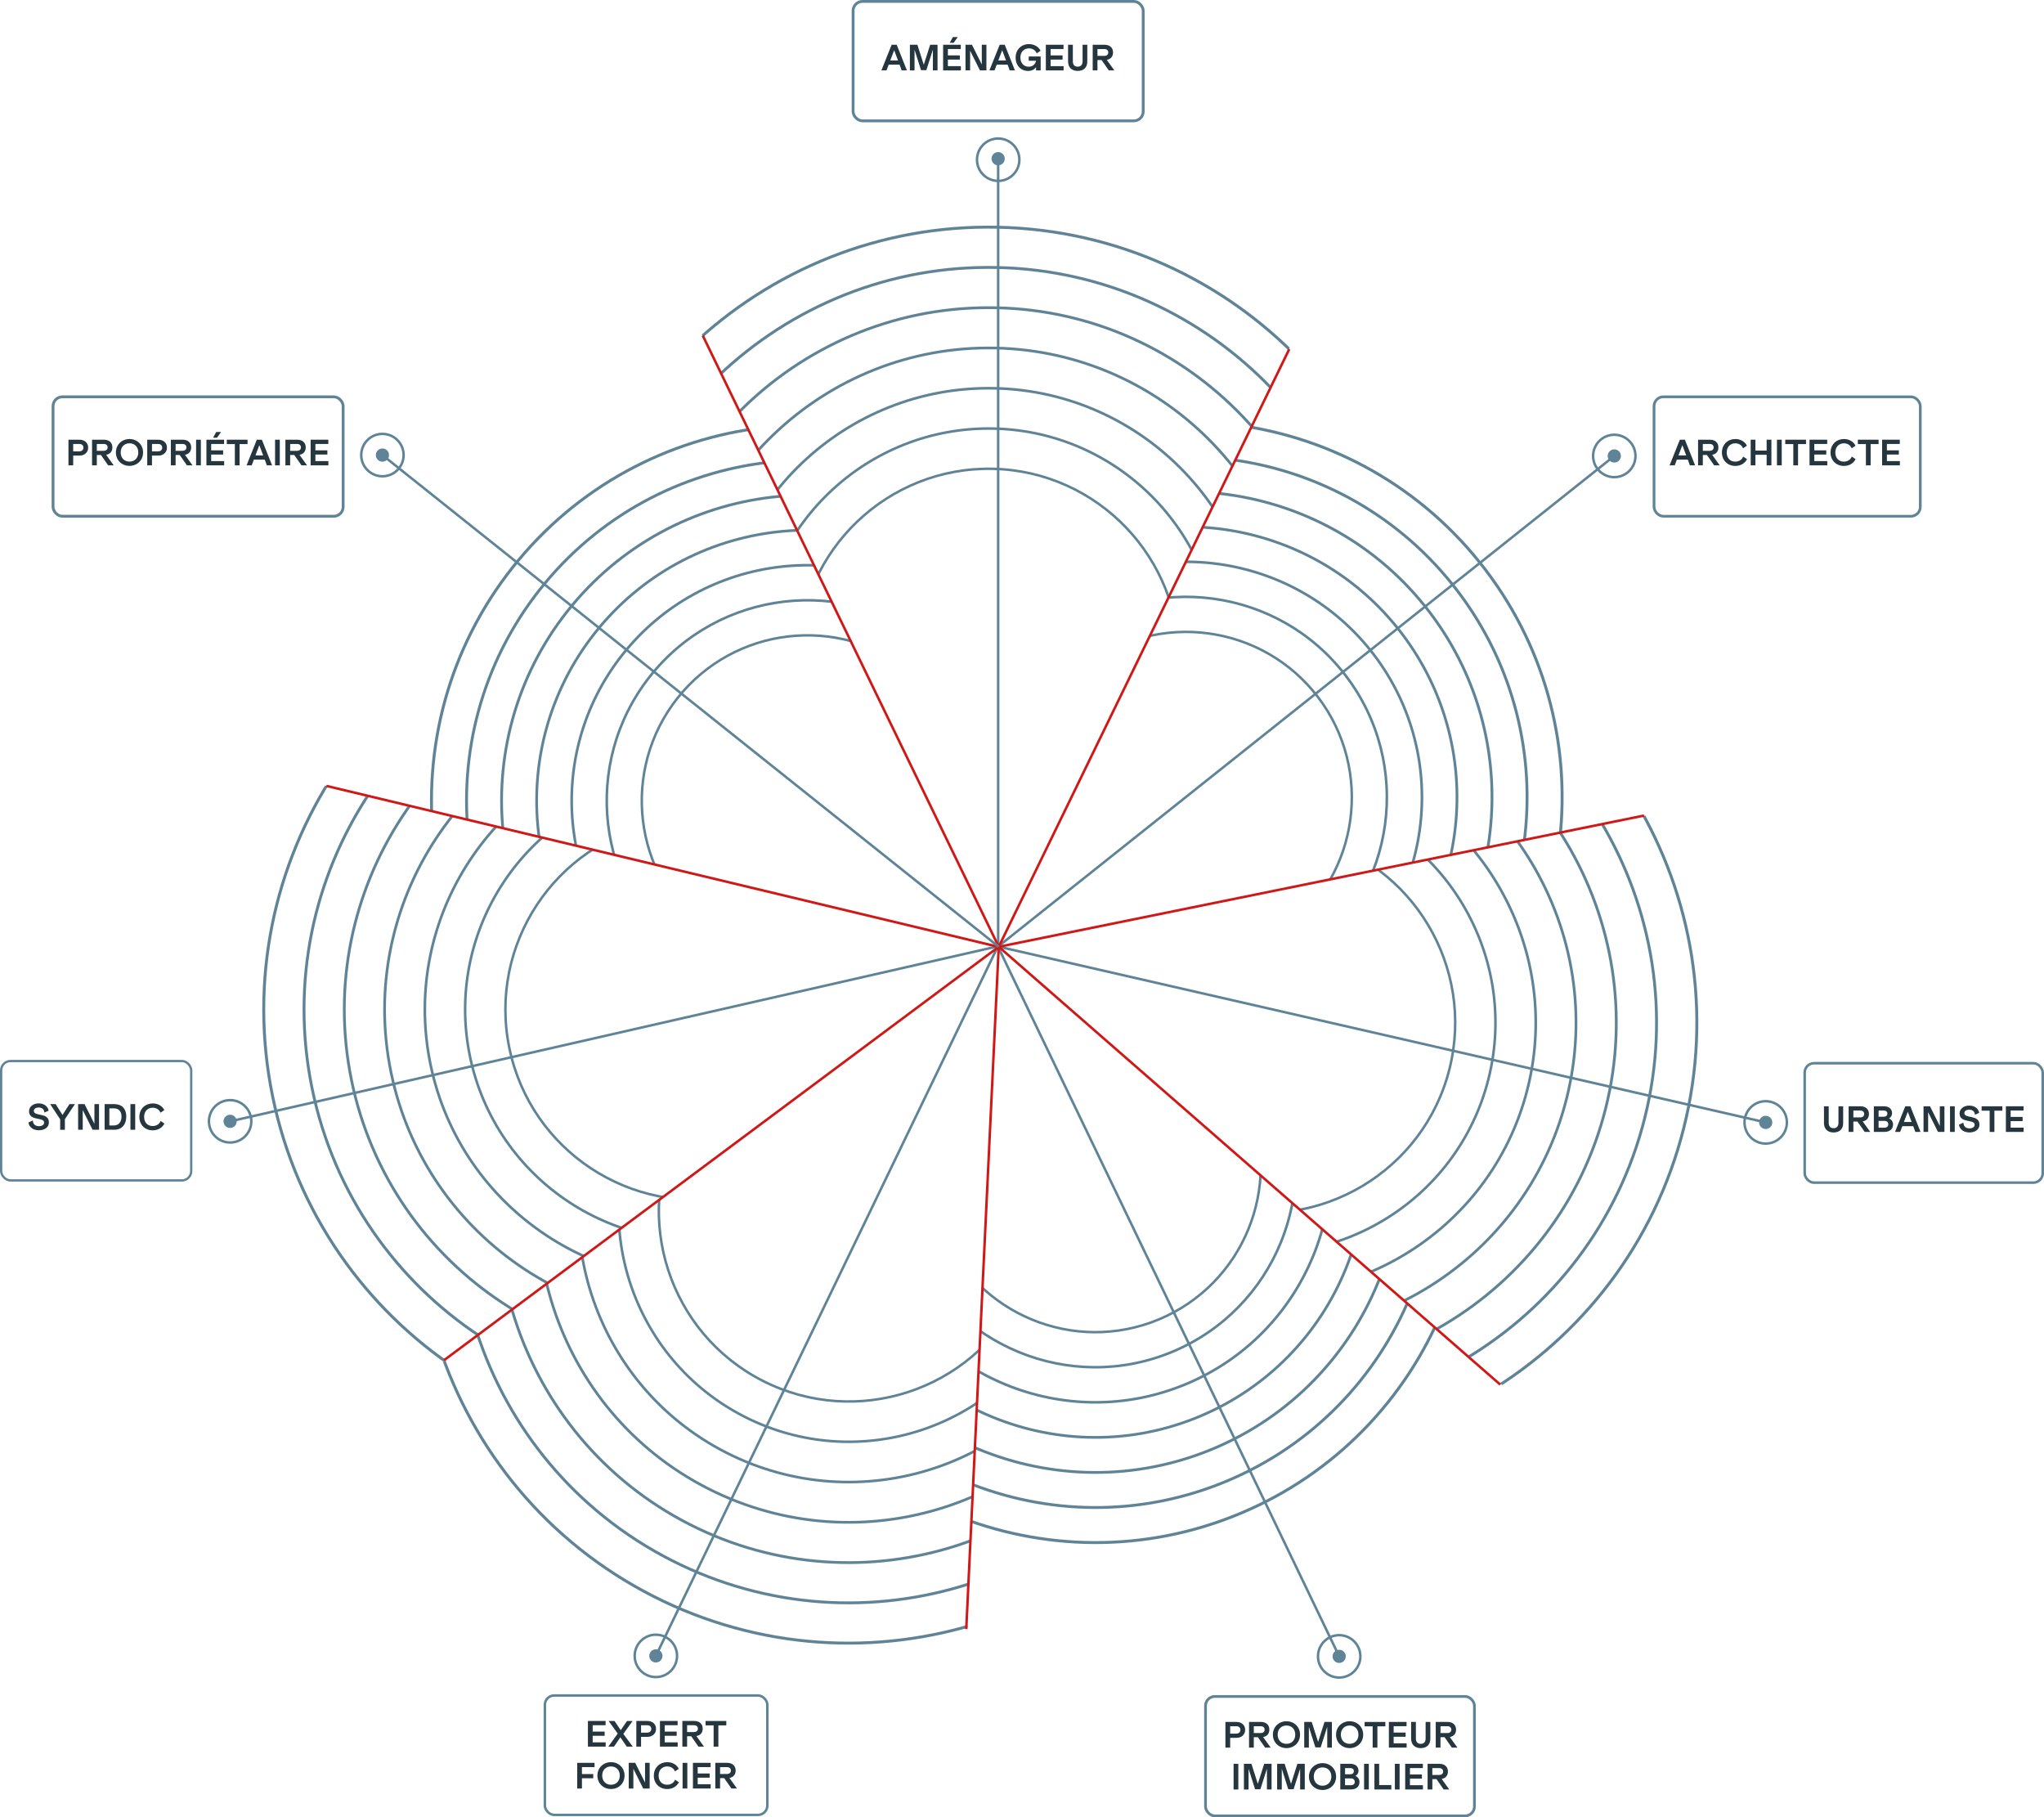 <?xml version="1.0" encoding="UTF-8"?>
<svg id="Calque_2" data-name="Calque 2" xmlns="http://www.w3.org/2000/svg" xmlns:xlink="http://www.w3.org/1999/xlink" viewBox="0 0 820.01 728.92">
  <defs>
    <style>
      .cls-1, .cls-2, .cls-3, .cls-4, .cls-5, .cls-6, .cls-7, .cls-8, .cls-9, .cls-10, .cls-11, .cls-12, .cls-13, .cls-14 {
        fill: none;
      }

      .cls-2 {
        stroke: #d01817;
      }

      .cls-2, .cls-3, .cls-4, .cls-5, .cls-6, .cls-7, .cls-8, .cls-9, .cls-10, .cls-11, .cls-12, .cls-13, .cls-14 {
        stroke-miterlimit: 10;
      }

      .cls-15 {
        clip-path: url(#clippath-1);
      }

      .cls-16 {
        clip-path: url(#clippath-3);
      }

      .cls-17 {
        clip-path: url(#clippath-4);
      }

      .cls-18 {
        clip-path: url(#clippath-2);
      }

      .cls-19 {
        clip-path: url(#clippath-6);
      }

      .cls-20 {
        clip-path: url(#clippath-5);
      }

      .cls-21 {
        fill: #25363e;
      }

      .cls-22 {
        fill: #5f8497;
      }

      .cls-3 {
        stroke-width: 1.03px;
      }

      .cls-3, .cls-4, .cls-5, .cls-6, .cls-7, .cls-8, .cls-9, .cls-10, .cls-11, .cls-12, .cls-13, .cls-14 {
        stroke: #5f8497;
      }

      .cls-4 {
        stroke-width: 1.03px;
      }

      .cls-5 {
        stroke-width: 1.06px;
      }

      .cls-6 {
        stroke-width: .92px;
      }

      .cls-7 {
        stroke-width: 1.1px;
      }

      .cls-8 {
        stroke-width: 1.18px;
      }

      .cls-9 {
        stroke-width: 1.12px;
      }

      .cls-10 {
        stroke-width: 1.14px;
      }

      .cls-11 {
        stroke-width: 1.15px;
      }

      .cls-12 {
        stroke-width: 1.09px;
      }

      .cls-13 {
        stroke-width: 1.09px;
      }

      .cls-23 {
        clip-path: url(#clippath);
      }
    </style>
    <clipPath id="clippath">
      <polygon class="cls-1" points="163.66 556.76 287.7 463.96 255.11 344.97 116.72 311.88 75.84 448.84 163.66 556.76"/>
    </clipPath>
    <clipPath id="clippath-1">
      <polygon class="cls-1" points="387.33 670.76 393.03 540.29 287.7 463.96 171.31 551.1 248.2 672.11 387.33 670.76"/>
    </clipPath>
    <clipPath id="clippath-2">
      <polygon class="cls-1" points="677.37 323.59 526.88 354.11 514.9 479.48 608.7 560.8 709.61 458.94 677.37 323.59"/>
    </clipPath>
    <clipPath id="clippath-3">
      <polygon class="cls-1" points="505.33 164.55 449.54 279.43 510.48 357.78 633.37 332.76 618.82 208.77 505.33 164.55"/>
    </clipPath>
    <clipPath id="clippath-4">
      <polygon class="cls-1" points="584.7 540.41 481.6 450.42 395.88 480.27 389.05 623.88 510.81 634.24 584.7 540.41"/>
    </clipPath>
    <clipPath id="clippath-5">
      <polygon class="cls-1" points="167 323.9 291.02 353.45 352.01 278.36 297.25 165.53 180.75 210.41 167 323.9"/>
    </clipPath>
    <clipPath id="clippath-6">
      <polygon class="cls-1" points="277.97 126.79 343.97 262.94 456.89 264.12 520.96 132.18 399.22 56.44 277.97 126.79"/>
    </clipPath>
  </defs>
  <g id="Calque_1-2" data-name="Calque 1">
    <g class="cls-23">
      <g>
        <path class="cls-14" d="M294.46,479.73c-41.24,8.47-81.67-18.19-90.14-59.43-8.47-41.24,18.19-81.67,59.43-90.13s81.67,18.19,90.14,59.42c8.47,41.23-18.19,81.67-59.43,90.14Z"/>
        <path class="cls-3" d="M297.71,495.55c-49.96,10.26-98.95-22.04-109.21-72-10.26-49.96,22.04-98.95,72-109.21,49.96-10.26,98.95,22.04,109.21,71.99,10.26,49.95-22.04,98.96-72,109.22Z"/>
        <path class="cls-5" d="M300.96,511.38c-58.69,12.05-116.24-25.89-128.29-84.58-12.05-58.69,25.89-116.23,84.58-128.28,58.69-12.05,116.24,25.89,128.29,84.57,12.05,58.68-25.89,116.24-84.58,128.29Z"/>
        <path class="cls-12" d="M304.21,527.2c-67.41,13.84-133.52-29.74-147.36-97.15-13.84-67.41,29.74-133.51,97.15-147.36,67.41-13.84,133.52,29.74,147.36,97.14,13.84,67.4-29.74,133.52-97.15,147.37Z"/>
        <path class="cls-9" d="M307.46,543.03c-76.14,15.64-150.8-33.59-166.44-109.73-15.64-76.14,33.59-150.79,109.73-166.43,76.14-15.64,150.8,33.59,166.44,109.72,15.63,76.13-33.59,150.8-109.73,166.44Z"/>
        <path class="cls-11" d="M310.71,558.85c-84.87,17.43-168.09-37.44-185.51-122.3-17.43-84.86,37.44-168.08,122.3-185.5,84.87-17.43,168.09,37.44,185.51,122.29,17.43,84.85-37.44,168.09-122.3,185.52Z"/>
        <path class="cls-8" d="M313.96,574.67c-93.59,19.22-185.37-41.29-204.59-134.88-19.22-93.59,41.29-185.36,134.88-204.58,93.59-19.22,185.37,41.29,204.59,134.87,19.22,93.58-41.29,185.37-134.88,204.59Z"/>
      </g>
    </g>
    <g class="cls-15">
      <g>
        <path class="cls-14" d="M408.68,520.46c-19.09,37.52-65.15,52.5-102.67,33.41-37.52-19.09-52.5-65.15-33.4-102.66,19.09-37.52,65.15-52.5,102.66-33.41,37.51,19.09,52.5,65.15,33.41,102.67Z"/>
        <path class="cls-3" d="M423.08,527.79c-23.14,45.45-78.94,63.61-124.39,40.48-45.45-23.14-63.61-78.93-40.47-124.39,23.14-45.45,78.94-63.61,124.39-40.48,45.45,23.13,63.61,78.94,40.48,124.39Z"/>
        <path class="cls-5" d="M437.47,535.12c-27.18,53.39-92.73,74.72-146.12,47.55-53.39-27.18-74.72-92.72-47.54-146.12,27.18-53.39,92.73-74.72,146.11-47.55,53.39,27.17,74.72,92.73,47.55,146.12Z"/>
        <path class="cls-12" d="M451.87,542.45c-31.22,61.33-106.51,85.83-167.85,54.62-61.33-31.22-85.83-106.51-54.61-167.84s106.51-85.83,167.84-54.62c61.32,31.21,85.83,106.51,54.62,167.85Z"/>
        <path class="cls-9" d="M466.27,549.78c-35.26,69.27-120.3,96.94-189.57,61.69-69.27-35.26-96.93-120.29-61.68-189.57,35.26-69.27,120.3-96.94,189.56-61.69,69.26,35.25,96.94,120.3,61.69,189.57Z"/>
        <path class="cls-11" d="M480.67,557.1c-39.3,77.21-134.09,108.05-211.3,68.75-77.21-39.3-108.04-134.08-68.74-211.29,39.3-77.21,134.09-108.05,211.29-68.76,77.2,39.29,108.05,134.09,68.76,211.3Z"/>
        <path class="cls-8" d="M495.06,564.43c-43.34,85.15-147.87,119.16-233.02,75.82s-119.15-147.87-75.81-233.02c43.34-85.15,147.87-119.16,233.01-75.83,85.14,43.33,119.17,147.87,75.83,233.02Z"/>
      </g>
    </g>
    <g class="cls-18">
      <g>
        <path class="cls-14" d="M526.09,336.17c40.82,10.28,65.67,51.85,55.39,92.68-10.28,40.82-51.85,65.66-92.67,55.38-40.82-10.28-65.67-51.85-55.39-92.67,10.28-40.82,51.85-65.67,92.68-55.39Z"/>
        <path class="cls-3" d="M530.03,320.5c49.46,12.46,79.56,62.83,67.11,112.29-12.46,49.46-62.83,79.56-112.29,67.1-49.46-12.46-79.56-62.83-67.11-112.28,12.45-49.45,62.83-79.56,112.29-67.11Z"/>
        <path class="cls-5" d="M533.98,304.84c58.1,14.63,93.46,73.8,78.83,131.9-14.63,58.1-73.8,93.45-131.9,78.82-58.1-14.63-93.46-73.8-78.83-131.89,14.63-58.09,73.8-93.46,131.9-78.83Z"/>
        <path class="cls-12" d="M537.92,289.17c66.74,16.81,107.36,84.77,90.55,151.51-16.81,66.74-84.77,107.35-151.51,90.54-66.74-16.81-107.36-84.77-90.55-151.5,16.8-66.73,84.77-107.36,151.51-90.55Z"/>
        <path class="cls-9" d="M541.87,273.51c75.38,18.98,121.25,95.75,102.27,171.12-18.98,75.37-95.74,121.24-171.12,102.26-75.38-18.98-121.25-95.75-102.27-171.11,18.98-75.36,95.75-121.25,171.12-102.27Z"/>
        <path class="cls-11" d="M545.81,257.84c84.01,21.16,135.15,106.72,113.99,190.73-21.16,84.01-106.72,135.14-190.73,113.98-84.01-21.16-135.15-106.72-114-190.72,21.15-84,106.72-135.15,190.73-113.99Z"/>
        <path class="cls-8" d="M549.76,242.18c92.65,23.33,149.05,117.69,125.71,210.35-23.33,92.65-117.69,149.03-210.34,125.7-92.65-23.33-149.05-117.69-125.72-210.33,23.33-92.64,117.69-149.05,210.35-125.71Z"/>
      </g>
    </g>
    <g class="cls-16">
      <g>
        <path class="cls-14" d="M435.61,267.02c29.16-22.2,70.95-16.54,93.16,12.62,22.2,29.16,16.54,70.95-12.62,93.15-29.16,22.2-70.95,16.54-93.16-12.62-22.2-29.16-16.54-70.95,12.62-93.16Z"/>
        <path class="cls-3" d="M427.09,255.83c35.33-26.9,85.97-20.04,112.87,15.29,26.9,35.33,20.04,85.96-15.3,112.87-35.34,26.9-85.97,20.04-112.87-15.29-26.9-35.33-20.04-85.97,15.29-112.87Z"/>
        <path class="cls-5" d="M418.57,244.64c41.51-31.6,100.98-23.54,132.59,17.96,31.6,41.51,23.54,100.98-17.97,132.58-41.51,31.6-100.98,23.54-132.58-17.96-31.6-41.5-23.54-100.98,17.96-132.59Z"/>
        <path class="cls-12" d="M410.05,233.45c47.68-36.3,116-27.04,152.3,20.63,36.3,47.68,27.04,115.99-20.64,152.29-47.68,36.3-116,27.04-152.29-20.63-36.3-47.67-27.05-116,20.63-152.3Z"/>
        <path class="cls-9" d="M401.52,222.25c53.85-41,131.01-30.54,172.01,23.3,41,53.85,30.54,131.01-23.31,172.01-53.85,41-131.01,30.54-172.01-23.3-40.99-53.84-30.55-131.01,23.3-172.01Z"/>
        <path class="cls-11" d="M393,211.06c60.02-45.7,146.03-34.05,191.73,25.98,45.7,60.02,34.04,146.02-25.98,191.72-60.02,45.7-146.03,34.05-191.72-25.97-45.69-60.01-34.05-146.03,25.97-191.73Z"/>
        <path class="cls-8" d="M384.48,199.87c66.19-50.4,161.04-37.55,211.44,28.65,50.4,66.19,37.54,161.04-28.65,211.43-66.19,50.4-161.04,37.55-211.43-28.64-50.39-66.18-37.55-161.04,28.65-211.44Z"/>
      </g>
    </g>
    <g class="cls-17">
      <g>
        <path class="cls-14" d="M500.67,442.26c14.13,33.82-1.9,72.83-35.72,86.96-33.82,14.13-72.83-1.9-86.95-35.72-14.13-33.82,1.9-72.83,35.71-86.96,33.82-14.12,72.83,1.9,86.96,35.72Z"/>
        <path class="cls-3" d="M513.65,436.84c17.12,40.98-2.3,88.24-43.28,105.36-40.98,17.12-88.24-2.3-105.36-43.28-17.12-40.98,2.3-88.24,43.27-105.36,40.97-17.11,88.25,2.3,105.36,43.28Z"/>
        <path class="cls-5" d="M526.63,431.42c20.11,48.14-2.7,103.66-50.84,123.76-48.14,20.11-103.65-2.7-123.76-50.84-20.11-48.14,2.7-103.66,50.83-123.76,48.13-20.1,103.66,2.7,123.76,50.84Z"/>
        <path class="cls-12" d="M539.61,425.99c23.1,55.29-3.1,119.07-58.4,142.17-55.29,23.1-119.06-3.1-142.16-58.4-23.1-55.29,3.1-119.07,58.39-142.16,55.29-23.09,119.07,3.1,142.17,58.4Z"/>
        <path class="cls-9" d="M552.59,420.57c26.08,62.45-3.5,134.48-65.96,160.57-62.45,26.08-134.47-3.51-160.56-65.96-26.08-62.45,3.5-134.48,65.95-160.56,62.44-26.08,134.48,3.5,160.57,65.95Z"/>
        <path class="cls-11" d="M565.57,415.15c29.07,69.61-3.9,149.89-73.51,178.97-69.61,29.07-149.89-3.91-178.96-73.52-29.07-69.61,3.9-149.89,73.5-178.96,69.6-29.07,149.9,3.9,178.97,73.51Z"/>
        <path class="cls-8" d="M578.55,409.73c32.06,76.77-4.31,165.31-81.07,197.37-76.77,32.06-165.3-4.31-197.36-81.08-32.06-76.77,4.31-165.31,81.06-197.37,76.76-32.06,165.31,4.3,197.37,81.07Z"/>
      </g>
    </g>
    <g class="cls-20">
      <g>
        <path class="cls-14" d="M282.68,373.42c-28.75-22.74-33.64-64.62-10.91-93.37,22.74-28.75,64.62-33.64,93.37-10.9,28.75,22.74,33.64,64.62,10.91,93.37-22.73,28.75-64.62,33.64-93.37,10.91Z"/>
        <path class="cls-3" d="M273.96,384.45c-34.84-27.55-40.76-78.3-13.22-113.13,27.55-34.83,78.3-40.76,113.13-13.21,34.84,27.55,40.76,78.3,13.22,113.13-27.54,34.83-78.3,40.76-113.13,13.22Z"/>
        <path class="cls-5" d="M265.23,395.49c-40.92-32.36-47.88-91.97-15.52-132.89,32.36-40.92,91.97-47.88,132.89-15.52,40.92,32.36,47.88,91.97,15.53,132.89-32.35,40.91-91.97,47.88-132.89,15.53Z"/>
        <path class="cls-12" d="M256.51,406.52c-47-37.17-55-105.65-17.83-152.65,37.17-47,105.64-55,152.65-17.83,47,37.17,55,105.65,17.84,152.65-37.16,47-105.65,55-152.65,17.83Z"/>
        <path class="cls-9" d="M247.78,417.55c-53.09-41.98-62.12-119.33-20.14-172.41,41.98-53.09,119.32-62.12,172.41-20.13,53.09,41.98,62.12,119.33,20.15,172.41-41.98,53.08-119.33,62.12-172.41,20.14Z"/>
        <path class="cls-11" d="M239.06,428.59c-59.17-46.79-69.24-133-22.45-192.17,46.79-59.17,132.99-69.23,192.17-22.44,59.17,46.79,69.24,133,22.46,192.16-46.79,59.16-133,69.24-192.17,22.45Z"/>
        <path class="cls-8" d="M230.33,439.62c-65.26-51.6-76.36-146.68-24.76-211.93,51.6-65.26,146.67-76.35,211.92-24.75,65.26,51.6,76.36,146.68,24.77,211.92-51.6,65.25-146.68,76.36-211.93,24.76Z"/>
      </g>
    </g>
    <g class="cls-19">
      <g>
        <path class="cls-14" d="M320.31,262.65c.95-42.09,35.96-75.55,78.05-74.6,42.08.95,75.54,35.96,74.59,78.05-.95,42.09-35.96,75.55-78.04,74.6-42.08-.95-75.55-35.96-74.6-78.05Z"/>
        <path class="cls-3" d="M304.16,262.29c1.15-50.99,43.58-91.54,94.57-90.38s91.53,43.57,90.38,94.57c-1.15,50.99-43.58,91.54-94.56,90.38-50.98-1.15-91.54-43.57-90.38-94.57Z"/>
        <path class="cls-5" d="M288.01,261.92c1.35-59.9,51.19-107.52,111.08-106.17,59.9,1.35,107.52,51.19,106.16,111.08-1.35,59.9-51.19,107.52-111.07,106.17-59.89-1.35-107.53-51.19-106.17-111.08Z"/>
        <path class="cls-12" d="M271.86,261.56c1.56-68.8,58.8-123.51,127.6-121.96,68.8,1.56,123.5,58.8,121.95,127.6-1.56,68.8-58.8,123.51-127.59,121.96-68.79-1.56-123.51-58.8-121.96-127.6Z"/>
        <path class="cls-9" d="M255.71,261.19c1.76-77.71,66.41-139.5,144.12-137.74,77.71,1.76,139.49,66.41,137.73,144.12-1.76,77.71-66.41,139.5-144.11,137.74-77.7-1.76-139.5-66.41-137.74-144.12Z"/>
        <path class="cls-11" d="M239.56,260.83c1.96-86.61,74.02-155.49,160.63-153.53,86.61,1.96,155.48,74.02,153.52,160.63-1.96,86.61-74.02,155.49-160.62,153.53-86.6-1.96-155.49-74.02-153.53-160.63Z"/>
        <path class="cls-8" d="M223.41,260.46c2.16-95.52,81.63-171.47,177.15-169.31,95.52,2.16,171.46,81.63,169.3,177.15-2.16,95.52-81.63,171.47-177.14,169.31-95.51-2.16-171.48-81.63-169.32-177.15Z"/>
      </g>
    </g>
    <line class="cls-14" x1="400.44" y1="379.77" x2="400.44" y2="63.66"/>
    <line class="cls-14" x1="400.43" y1="379.55" x2="92.32" y2="449.78"/>
    <line class="cls-14" x1="400.32" y1="379.63" x2="263.12" y2="664.2"/>
    <line class="cls-14" x1="400.41" y1="379.79" x2="537.25" y2="664.39"/>
    <line class="cls-14" x1="400.46" y1="379.69" x2="708.36" y2="450.21"/>
    <line class="cls-14" x1="400.38" y1="379.7" x2="647.62" y2="182.89"/>
    <line class="cls-2" x1="400.67" y1="379.77" x2="281.94" y2="134.61"/>
    <line class="cls-2" x1="400.44" y1="379.77" x2="130.95" y2="315.24"/>
    <line class="cls-2" x1="400.67" y1="379.77" x2="178.1" y2="545.63"/>
    <line class="cls-2" x1="400.67" y1="379.77" x2="387.64" y2="653.45"/>
    <line class="cls-2" x1="400.67" y1="379.77" x2="601.87" y2="555.39"/>
    <line class="cls-2" x1="400.67" y1="379.77" x2="659.55" y2="327.13"/>
    <line class="cls-2" x1="400.67" y1="379.77" x2="517.21" y2="140.05"/>
    <circle class="cls-22" cx="400.44" cy="63.66" r="2.65"/>
    <circle class="cls-22" cx="647.62" cy="182.89" r="2.65"/>
    <circle class="cls-22" cx="708.36" cy="450.21" r="2.65"/>
    <circle class="cls-22" cx="537.25" cy="664.39" r="2.65"/>
    <circle class="cls-22" cx="263.12" cy="664.2" r="2.65"/>
    <circle class="cls-22" cx="92.32" cy="449.78" r="2.65"/>
    <circle class="cls-22" cx="153.42" cy="182.54" r="2.65"/>
    <g>
      <path class="cls-21" d="M357.71,17.95h2.03l4.09,10.29h-2.09l-.85-2.3h-4.37l-.87,2.3h-2.06l4.12-10.29ZM360.26,24.25l-1.54-4.1-1.56,4.1h3.1Z"/>
      <path class="cls-21" d="M365.03,17.95h3.01l2.56,8.03,2.56-8.03h2.96v10.29h-1.86v-8.33l-2.63,8.24h-2.13l-2.61-8.22v8.32h-1.86v-10.29Z"/>
      <path class="cls-21" d="M378.36,17.95h7.09v1.71h-5.18v2.56h4.8v1.68h-4.8v2.63h5.21v1.71h-7.12v-10.29ZM382.28,14.86h1.96l-1.65,2.31h-1.57l1.26-2.31Z"/>
      <path class="cls-21" d="M387.34,17.95h2.59l3.95,7.91v-7.91h1.85v10.29h-2.59l-3.95-7.9v7.9h-1.85v-10.29Z"/>
      <path class="cls-21" d="M401.05,17.95h2.03l4.09,10.29h-2.09l-.85-2.3h-4.37l-.87,2.3h-2.06l4.12-10.29ZM403.6,24.25l-1.54-4.1-1.56,4.1h3.1Z"/>
      <path class="cls-21" d="M407.45,23.08c0-3.28,2.37-5.39,5.36-5.39,1.95,0,3.8.94,4.65,2.67l-1.56,1.04c-.45-1.21-1.62-2-3.12-2-2,0-3.42,1.46-3.42,3.66s1.34,3.7,3.32,3.7c1.62,0,2.69-.97,2.96-2.41h-2.94v-1.7h4.8v5.6h-1.86v-1.3c-.57.77-1.54,1.51-3.19,1.51-2.87,0-5-2.17-5-5.38Z"/>
      <path class="cls-21" d="M419.57,17.95h7.09v1.71h-5.18v2.56h4.8v1.68h-4.8v2.63h5.21v1.71h-7.12v-10.29Z"/>
      <path class="cls-21" d="M428.49,24.7v-6.75h1.91v6.65c0,1.3.64,2.14,1.95,2.14s1.96-.84,1.96-2.14v-6.65h1.89v6.75c0,2.4-1.49,3.75-3.85,3.75s-3.85-1.4-3.85-3.75Z"/>
      <path class="cls-21" d="M438.37,17.95h4.74c2.12,0,3.42,1.2,3.42,3.08,0,1.6-.88,2.69-2.51,2.98l3.04,4.23h-2.24l-2.89-4.16h-1.65v4.16h-1.91v-10.29ZM443.04,22.41c1.02,0,1.58-.56,1.58-1.37s-.56-1.37-1.57-1.37h-2.77v2.74h2.76Z"/>
    </g>
    <g>
      <path class="cls-21" d="M673.92,176.37h2.03l4.09,10.29h-2.09l-.85-2.3h-4.37l-.87,2.3h-2.06l4.12-10.29ZM676.47,182.67l-1.54-4.1-1.56,4.1h3.1Z"/>
      <path class="cls-21" d="M681.24,176.37h4.73c2.12,0,3.42,1.2,3.42,3.08,0,1.6-.88,2.69-2.51,2.98l3.04,4.23h-2.24l-2.89-4.16h-1.65v4.16h-1.91v-10.29ZM685.9,180.82c1.02,0,1.58-.56,1.58-1.37s-.56-1.37-1.57-1.37h-2.77v2.75h2.76Z"/>
      <path class="cls-21" d="M690.8,181.48c0-3.28,2.44-5.38,5.38-5.38,1.98,0,3.78.94,4.64,2.68l-1.55,1.04c-.45-1.2-1.61-2-3.1-2-1.98,0-3.45,1.4-3.45,3.68s1.43,3.67,3.42,3.67c1.47,0,2.73-.76,3.18-2.04l1.56,1.04c-.91,1.74-2.62,2.72-4.71,2.72-3.05,0-5.37-2.17-5.37-5.39Z"/>
      <path class="cls-21" d="M708.74,182.42h-4.5v4.24h-1.9v-10.29h1.9v4.37h4.5v-4.37h1.91v10.29h-1.91v-4.24Z"/>
      <path class="cls-21" d="M712.88,176.37h1.91v10.29h-1.91v-10.29Z"/>
      <path class="cls-21" d="M719.43,178.13h-3.22v-1.76h8.32v1.76h-3.19v8.53h-1.9v-8.53Z"/>
      <path class="cls-21" d="M725.95,176.37h7.09v1.71h-5.18v2.56h4.8v1.68h-4.8v2.63h5.21v1.71h-7.12v-10.29Z"/>
      <path class="cls-21" d="M734.38,181.48c0-3.28,2.44-5.38,5.38-5.38,1.97,0,3.78.94,4.64,2.68l-1.56,1.04c-.45-1.2-1.61-2-3.1-2-1.97,0-3.45,1.4-3.45,3.68s1.43,3.67,3.42,3.67c1.47,0,2.73-.76,3.18-2.04l1.55,1.04c-.91,1.74-2.62,2.72-4.71,2.72-3.05,0-5.36-2.17-5.36-5.39Z"/>
      <path class="cls-21" d="M748.55,178.13h-3.22v-1.76h8.32v1.76h-3.19v8.53h-1.9v-8.53Z"/>
      <path class="cls-21" d="M755.07,176.37h7.09v1.71h-5.18v2.56h4.8v1.68h-4.8v2.63h5.21v1.71h-7.12v-10.29Z"/>
    </g>
    <g>
      <path class="cls-21" d="M731.74,450.5v-6.75h1.9v6.65c0,1.3.64,2.14,1.95,2.14s1.96-.84,1.96-2.14v-6.65h1.89v6.75c0,2.4-1.48,3.75-3.85,3.75s-3.85-1.4-3.85-3.75Z"/>
      <path class="cls-21" d="M741.63,443.74h4.73c2.12,0,3.42,1.2,3.42,3.08,0,1.6-.88,2.69-2.51,2.98l3.04,4.23h-2.24l-2.89-4.16h-1.65v4.16h-1.9v-10.29ZM746.29,448.2c1.02,0,1.58-.56,1.58-1.37s-.56-1.37-1.57-1.37h-2.77v2.75h2.76Z"/>
      <path class="cls-21" d="M751.75,443.74h3.99c1.95,0,3.32.97,3.32,2.84,0,.8-.49,1.67-1.25,2.03.95.35,1.64,1.33,1.64,2.37,0,1.96-1.33,3.05-3.53,3.05h-4.17v-10.29ZM755.68,447.95c.97,0,1.48-.45,1.48-1.26s-.55-1.23-1.41-1.23h-2.1v2.49h2.03ZM755.96,452.33c1.08,0,1.58-.55,1.58-1.37s-.62-1.36-1.46-1.36h-2.44v2.73h2.31Z"/>
      <path class="cls-21" d="M764.36,443.74h2.03l4.09,10.29h-2.09l-.85-2.3h-4.37l-.87,2.3h-2.06l4.12-10.29ZM766.91,450.05l-1.54-4.1-1.56,4.1h3.1Z"/>
      <path class="cls-21" d="M771.68,443.74h2.59l3.95,7.91v-7.91h1.85v10.29h-2.59l-3.95-7.9v7.9h-1.85v-10.29Z"/>
      <path class="cls-21" d="M782.31,443.74h1.9v10.29h-1.9v-10.29Z"/>
      <path class="cls-21" d="M785.89,451.13l1.79-.83c0,1.42.92,2.31,2.44,2.31,1.19,0,2.07-.55,2.07-1.43,0-2.4-6.05-.48-6.05-4.57,0-1.89,1.74-3.14,3.87-3.14,2.28,0,3.74,1.3,3.98,2.93l-1.71.74c0-1.19-.88-2.03-2.27-2.03-1.13,0-1.95.52-1.95,1.37,0,2.37,6.05.45,6.05,4.62,0,2-1.75,3.14-3.99,3.14s-3.92-1.11-4.23-3.12Z"/>
      <path class="cls-21" d="M798.2,445.51h-3.22v-1.76h8.32v1.76h-3.19v8.53h-1.9v-8.53Z"/>
      <path class="cls-21" d="M804.72,443.74h7.09v1.71h-5.18v2.56h4.8v1.68h-4.8v2.63h5.21v1.71h-7.12v-10.29Z"/>
    </g>
    <g>
      <path class="cls-21" d="M491.62,690.69h4.41c2.04,0,3.5,1.23,3.5,3.19s-1.53,3.19-3.47,3.19h-2.54v3.91h-1.91v-10.29ZM496,695.37c.99,0,1.62-.6,1.62-1.48s-.6-1.48-1.61-1.48h-2.49v2.97h2.48Z"/>
      <path class="cls-21" d="M501.09,690.69h4.73c2.12,0,3.42,1.2,3.42,3.08,0,1.6-.88,2.69-2.51,2.98l3.04,4.23h-2.24l-2.89-4.16h-1.65v4.16h-1.9v-10.29ZM505.76,695.15c1.02,0,1.58-.56,1.58-1.37s-.56-1.37-1.57-1.37h-2.77v2.75h2.76Z"/>
      <path class="cls-21" d="M510.66,695.8c0-3.22,2.48-5.38,5.45-5.38s5.44,2.16,5.44,5.38-2.45,5.39-5.44,5.39-5.45-2.16-5.45-5.39ZM519.63,695.8c0-2.23-1.48-3.67-3.53-3.67s-3.53,1.44-3.53,3.67,1.48,3.68,3.53,3.68,3.53-1.46,3.53-3.68Z"/>
      <path class="cls-21" d="M523.23,690.69h3.01l2.56,8.03,2.56-8.03h2.96v10.29h-1.86v-8.33l-2.63,8.24h-2.13l-2.61-8.22v8.32h-1.86v-10.29Z"/>
      <path class="cls-21" d="M536,695.8c0-3.22,2.48-5.38,5.45-5.38s5.43,2.16,5.43,5.38-2.45,5.39-5.43,5.39-5.45-2.16-5.45-5.39ZM544.98,695.8c0-2.23-1.49-3.67-3.53-3.67s-3.53,1.44-3.53,3.67,1.48,3.68,3.53,3.68,3.53-1.46,3.53-3.68Z"/>
      <path class="cls-21" d="M550.67,692.46h-3.22v-1.76h8.32v1.76h-3.19v8.53h-1.9v-8.53Z"/>
      <path class="cls-21" d="M557.19,690.69h7.09v1.71h-5.18v2.56h4.8v1.68h-4.8v2.63h5.21v1.71h-7.12v-10.29Z"/>
      <path class="cls-21" d="M566.11,697.44v-6.75h1.91v6.65c0,1.3.64,2.14,1.95,2.14s1.96-.84,1.96-2.14v-6.65h1.89v6.75c0,2.4-1.49,3.75-3.85,3.75s-3.85-1.4-3.85-3.75Z"/>
      <path class="cls-21" d="M575.99,690.69h4.73c2.12,0,3.42,1.2,3.42,3.08,0,1.6-.88,2.69-2.51,2.98l3.04,4.23h-2.24l-2.89-4.16h-1.65v4.16h-1.9v-10.29ZM580.66,695.15c1.02,0,1.58-.56,1.58-1.37s-.56-1.37-1.57-1.37h-2.77v2.75h2.76Z"/>
      <path class="cls-21" d="M494.89,707.49h1.9v10.3h-1.9v-10.3Z"/>
      <path class="cls-21" d="M499.04,707.49h3.01l2.56,8.03,2.56-8.03h2.96v10.3h-1.86v-8.33l-2.63,8.24h-2.13l-2.61-8.22v8.32h-1.86v-10.3Z"/>
      <path class="cls-21" d="M512.36,707.49h3.01l2.56,8.03,2.56-8.03h2.96v10.3h-1.86v-8.33l-2.63,8.24h-2.13l-2.61-8.22v8.32h-1.86v-10.3Z"/>
      <path class="cls-21" d="M525.13,712.6c0-3.22,2.48-5.38,5.45-5.38s5.44,2.16,5.44,5.38-2.45,5.39-5.44,5.39-5.45-2.16-5.45-5.39ZM534.11,712.6c0-2.23-1.48-3.67-3.53-3.67s-3.53,1.44-3.53,3.67,1.48,3.68,3.53,3.68,3.53-1.46,3.53-3.68Z"/>
      <path class="cls-21" d="M537.7,707.49h3.99c1.95,0,3.32.97,3.32,2.84,0,.8-.49,1.67-1.25,2.03.95.35,1.64,1.33,1.64,2.37,0,1.96-1.33,3.05-3.53,3.05h-4.17v-10.3ZM541.64,711.69c.97,0,1.49-.45,1.49-1.26s-.55-1.23-1.42-1.23h-2.1v2.49h2.03ZM541.92,716.08c1.08,0,1.58-.55,1.58-1.37s-.62-1.36-1.46-1.36h-2.44v2.73h2.31Z"/>
      <path class="cls-21" d="M547.24,707.49h1.9v10.3h-1.9v-10.3Z"/>
      <path class="cls-21" d="M551.38,707.49h1.91v8.53h4.88v1.76h-6.78v-10.3Z"/>
      <path class="cls-21" d="M559.59,707.49h1.9v10.3h-1.9v-10.3Z"/>
      <path class="cls-21" d="M563.73,707.49h7.09v1.71h-5.18v2.56h4.8v1.68h-4.8v2.63h5.21v1.71h-7.12v-10.3Z"/>
      <path class="cls-21" d="M572.72,707.49h4.74c2.12,0,3.42,1.21,3.42,3.08,0,1.6-.88,2.69-2.51,2.98l3.04,4.23h-2.24l-2.89-4.16h-1.65v4.16h-1.91v-10.3ZM577.38,711.95c1.02,0,1.58-.56,1.58-1.37s-.56-1.37-1.57-1.37h-2.77v2.75h2.76Z"/>
    </g>
    <g>
      <path class="cls-21" d="M235.86,690.3h7.09v1.71h-5.18v2.56h4.8v1.68h-4.8v2.63h5.21v1.71h-7.12v-10.29Z"/>
      <path class="cls-21" d="M248.88,696.86l-2.56,3.74h-2.28l3.77-5.25-3.66-5.04h2.38l2.49,3.68,2.54-3.68h2.24l-3.74,5.18,3.8,5.11h-2.41l-2.56-3.74Z"/>
      <path class="cls-21" d="M255.28,690.3h4.41c2.04,0,3.5,1.23,3.5,3.19s-1.53,3.19-3.47,3.19h-2.54v3.91h-1.9v-10.29ZM259.66,694.98c.99,0,1.62-.6,1.62-1.48s-.6-1.48-1.61-1.48h-2.49v2.97h2.48Z"/>
      <path class="cls-21" d="M264.76,690.3h7.09v1.71h-5.18v2.56h4.8v1.68h-4.8v2.63h5.21v1.71h-7.12v-10.29Z"/>
      <path class="cls-21" d="M273.75,690.3h4.73c2.12,0,3.42,1.2,3.42,3.08,0,1.6-.88,2.69-2.51,2.98l3.04,4.23h-2.24l-2.89-4.16h-1.65v4.16h-1.9v-10.29ZM278.41,694.75c1.02,0,1.58-.56,1.58-1.37s-.56-1.37-1.57-1.37h-2.77v2.75h2.76Z"/>
      <path class="cls-21" d="M286.28,692.07h-3.22v-1.76h8.32v1.76h-3.19v8.53h-1.9v-8.53Z"/>
      <path class="cls-21" d="M231.56,707.1h6.96v1.71h-5.06v2.79h4.54v1.68h-4.54v4.12h-1.9v-10.3Z"/>
      <path class="cls-21" d="M239.67,712.21c0-3.22,2.48-5.38,5.45-5.38s5.44,2.16,5.44,5.38-2.45,5.39-5.44,5.39-5.45-2.16-5.45-5.39ZM248.65,712.21c0-2.23-1.48-3.67-3.53-3.67s-3.53,1.44-3.53,3.67,1.48,3.68,3.53,3.68,3.53-1.46,3.53-3.68Z"/>
      <path class="cls-21" d="M252.24,707.1h2.59l3.95,7.92v-7.92h1.85v10.3h-2.59l-3.95-7.9v7.9h-1.85v-10.3Z"/>
      <path class="cls-21" d="M262.31,712.21c0-3.28,2.44-5.38,5.38-5.38,1.97,0,3.78.94,4.64,2.67l-1.56,1.04c-.45-1.21-1.61-2-3.1-2-1.97,0-3.45,1.4-3.45,3.68s1.43,3.67,3.42,3.67c1.47,0,2.73-.76,3.18-2.04l1.55,1.04c-.91,1.74-2.62,2.72-4.71,2.72-3.05,0-5.36-2.17-5.36-5.39Z"/>
      <path class="cls-21" d="M273.84,707.1h1.9v10.3h-1.9v-10.3Z"/>
      <path class="cls-21" d="M277.99,707.1h7.09v1.71h-5.18v2.56h4.8v1.68h-4.8v2.63h5.21v1.71h-7.12v-10.3Z"/>
      <path class="cls-21" d="M286.97,707.1h4.74c2.12,0,3.42,1.21,3.42,3.08,0,1.6-.88,2.69-2.51,2.98l3.04,4.23h-2.24l-2.89-4.16h-1.65v4.16h-1.91v-10.3ZM291.64,711.56c1.02,0,1.58-.56,1.58-1.37s-.56-1.37-1.57-1.37h-2.77v2.75h2.76Z"/>
    </g>
    <g>
      <path class="cls-21" d="M11.4,450.25l1.79-.83c0,1.42.92,2.31,2.44,2.31,1.19,0,2.07-.55,2.07-1.43,0-2.4-6.05-.48-6.05-4.57,0-1.89,1.74-3.14,3.87-3.14,2.28,0,3.74,1.3,3.98,2.93l-1.71.74c0-1.19-.88-2.03-2.27-2.03-1.13,0-1.95.52-1.95,1.37,0,2.37,6.05.45,6.05,4.62,0,2-1.75,3.14-3.99,3.14s-3.92-1.11-4.23-3.12Z"/>
      <path class="cls-21" d="M24.13,448.96l-4.01-6.09h2.2l2.76,4.36,2.79-4.36h2.19l-4.03,6.06v4.23h-1.89v-4.2Z"/>
      <path class="cls-21" d="M31.34,442.87h2.59l3.95,7.91v-7.91h1.85v10.29h-2.59l-3.95-7.9v7.9h-1.85v-10.29Z"/>
      <path class="cls-21" d="M41.97,442.87h3.84c3.05,0,4.85,1.82,4.85,5.01s-1.79,5.28-4.85,5.28h-3.84v-10.29ZM45.65,451.45c1.93,0,3.1-1.4,3.1-3.57s-1.16-3.31-3.1-3.31h-1.78v6.88h1.78Z"/>
      <path class="cls-21" d="M52.33,442.87h1.91v10.29h-1.91v-10.29Z"/>
      <path class="cls-21" d="M55.91,447.98c0-3.28,2.44-5.38,5.38-5.38,1.97,0,3.78.94,4.64,2.68l-1.56,1.04c-.45-1.2-1.61-2-3.1-2-1.97,0-3.45,1.4-3.45,3.68s1.43,3.67,3.42,3.67c1.47,0,2.73-.76,3.18-2.04l1.55,1.04c-.91,1.74-2.62,2.72-4.71,2.72-3.05,0-5.36-2.17-5.36-5.39Z"/>
    </g>
    <g>
      <path class="cls-21" d="M27.46,176.37h4.41c2.04,0,3.5,1.23,3.5,3.19s-1.53,3.19-3.47,3.19h-2.54v3.91h-1.9v-10.29ZM31.84,181.04c.99,0,1.62-.6,1.62-1.48s-.6-1.48-1.61-1.48h-2.49v2.97h2.48Z"/>
      <path class="cls-21" d="M36.94,176.37h4.73c2.12,0,3.42,1.2,3.42,3.08,0,1.6-.88,2.69-2.51,2.98l3.04,4.23h-2.24l-2.89-4.16h-1.65v4.16h-1.91v-10.29ZM41.6,180.82c1.02,0,1.58-.56,1.58-1.37s-.56-1.37-1.57-1.37h-2.77v2.75h2.76Z"/>
      <path class="cls-21" d="M46.5,181.48c0-3.22,2.48-5.38,5.45-5.38s5.44,2.16,5.44,5.38-2.45,5.39-5.44,5.39-5.45-2.16-5.45-5.39ZM55.48,181.48c0-2.23-1.48-3.67-3.53-3.67s-3.53,1.44-3.53,3.67,1.48,3.68,3.53,3.68,3.53-1.46,3.53-3.68Z"/>
      <path class="cls-21" d="M59.07,176.37h4.41c2.04,0,3.5,1.23,3.5,3.19s-1.53,3.19-3.47,3.19h-2.54v3.91h-1.9v-10.29ZM63.45,181.04c.99,0,1.62-.6,1.62-1.48s-.6-1.48-1.61-1.48h-2.49v2.97h2.48Z"/>
      <path class="cls-21" d="M68.55,176.37h4.73c2.12,0,3.42,1.2,3.42,3.08,0,1.6-.88,2.69-2.51,2.98l3.04,4.23h-2.24l-2.89-4.16h-1.65v4.16h-1.91v-10.29ZM73.21,180.82c1.02,0,1.58-.56,1.58-1.37s-.56-1.37-1.57-1.37h-2.77v2.75h2.76Z"/>
      <path class="cls-21" d="M78.67,176.37h1.91v10.29h-1.91v-10.29Z"/>
      <path class="cls-21" d="M82.81,176.37h7.09v1.71h-5.18v2.56h4.8v1.68h-4.8v2.63h5.21v1.71h-7.12v-10.29ZM86.74,173.27h1.96l-1.65,2.31h-1.57l1.26-2.31Z"/>
      <path class="cls-21" d="M94.21,178.13h-3.22v-1.76h8.32v1.76h-3.19v8.53h-1.9v-8.53Z"/>
      <path class="cls-21" d="M103.03,176.37h2.03l4.09,10.29h-2.09l-.85-2.3h-4.37l-.87,2.3h-2.06l4.12-10.29ZM105.58,182.67l-1.54-4.1-1.55,4.1h3.1Z"/>
      <path class="cls-21" d="M110.35,176.37h1.9v10.29h-1.9v-10.29Z"/>
      <path class="cls-21" d="M114.5,176.37h4.73c2.12,0,3.42,1.2,3.42,3.08,0,1.6-.88,2.69-2.51,2.98l3.04,4.23h-2.24l-2.89-4.16h-1.65v4.16h-1.9v-10.29ZM119.16,180.82c1.02,0,1.58-.56,1.58-1.37s-.56-1.37-1.57-1.37h-2.77v2.75h2.76Z"/>
      <path class="cls-21" d="M124.62,176.37h7.09v1.71h-5.18v2.56h4.8v1.68h-4.8v2.63h5.21v1.71h-7.12v-10.29Z"/>
    </g>
    <rect class="cls-14" x="218.59" y="680.08" width="89.25" height="47.9" rx="3.75" ry="3.75"/>
    <rect class="cls-6" x=".46" y="425.59" width="76.25" height="47.9" rx="3.75" ry="3.75"/>
    <rect class="cls-10" x="21.28" y="159.17" width="116.38" height="47.9" rx="3.75" ry="3.75"/>
    <rect class="cls-10" x="342.25" y=".57" width="116.38" height="47.9" rx="3.75" ry="3.75"/>
    <rect class="cls-13" x="663.56" y="159.17" width="106.82" height="47.9" rx="3.75" ry="3.75"/>
    <rect class="cls-4" x="724" y="426.47" width="95.49" height="47.9" rx="3.75" ry="3.75"/>
    <rect class="cls-7" x="483.63" y="680.47" width="107.88" height="47.9" rx="3.75" ry="3.75"/>
    <circle class="cls-14" cx="153.42" cy="182.54" r="8.5"/>
    <circle class="cls-14" cx="92.32" cy="449.78" r="8.5"/>
    <circle class="cls-14" cx="263.12" cy="664.2" r="8.5"/>
    <circle class="cls-14" cx="537.25" cy="664.39" r="8.5"/>
    <circle class="cls-14" cx="708.36" cy="450.21" r="8.5"/>
    <circle class="cls-14" cx="647.62" cy="182.89" r="8.5"/>
    <circle class="cls-14" cx="400.45" cy="64.06" r="8.5"/>
    <line class="cls-14" x1="400.67" y1="379.77" x2="153.42" y2="182.54"/>
  </g>
</svg>